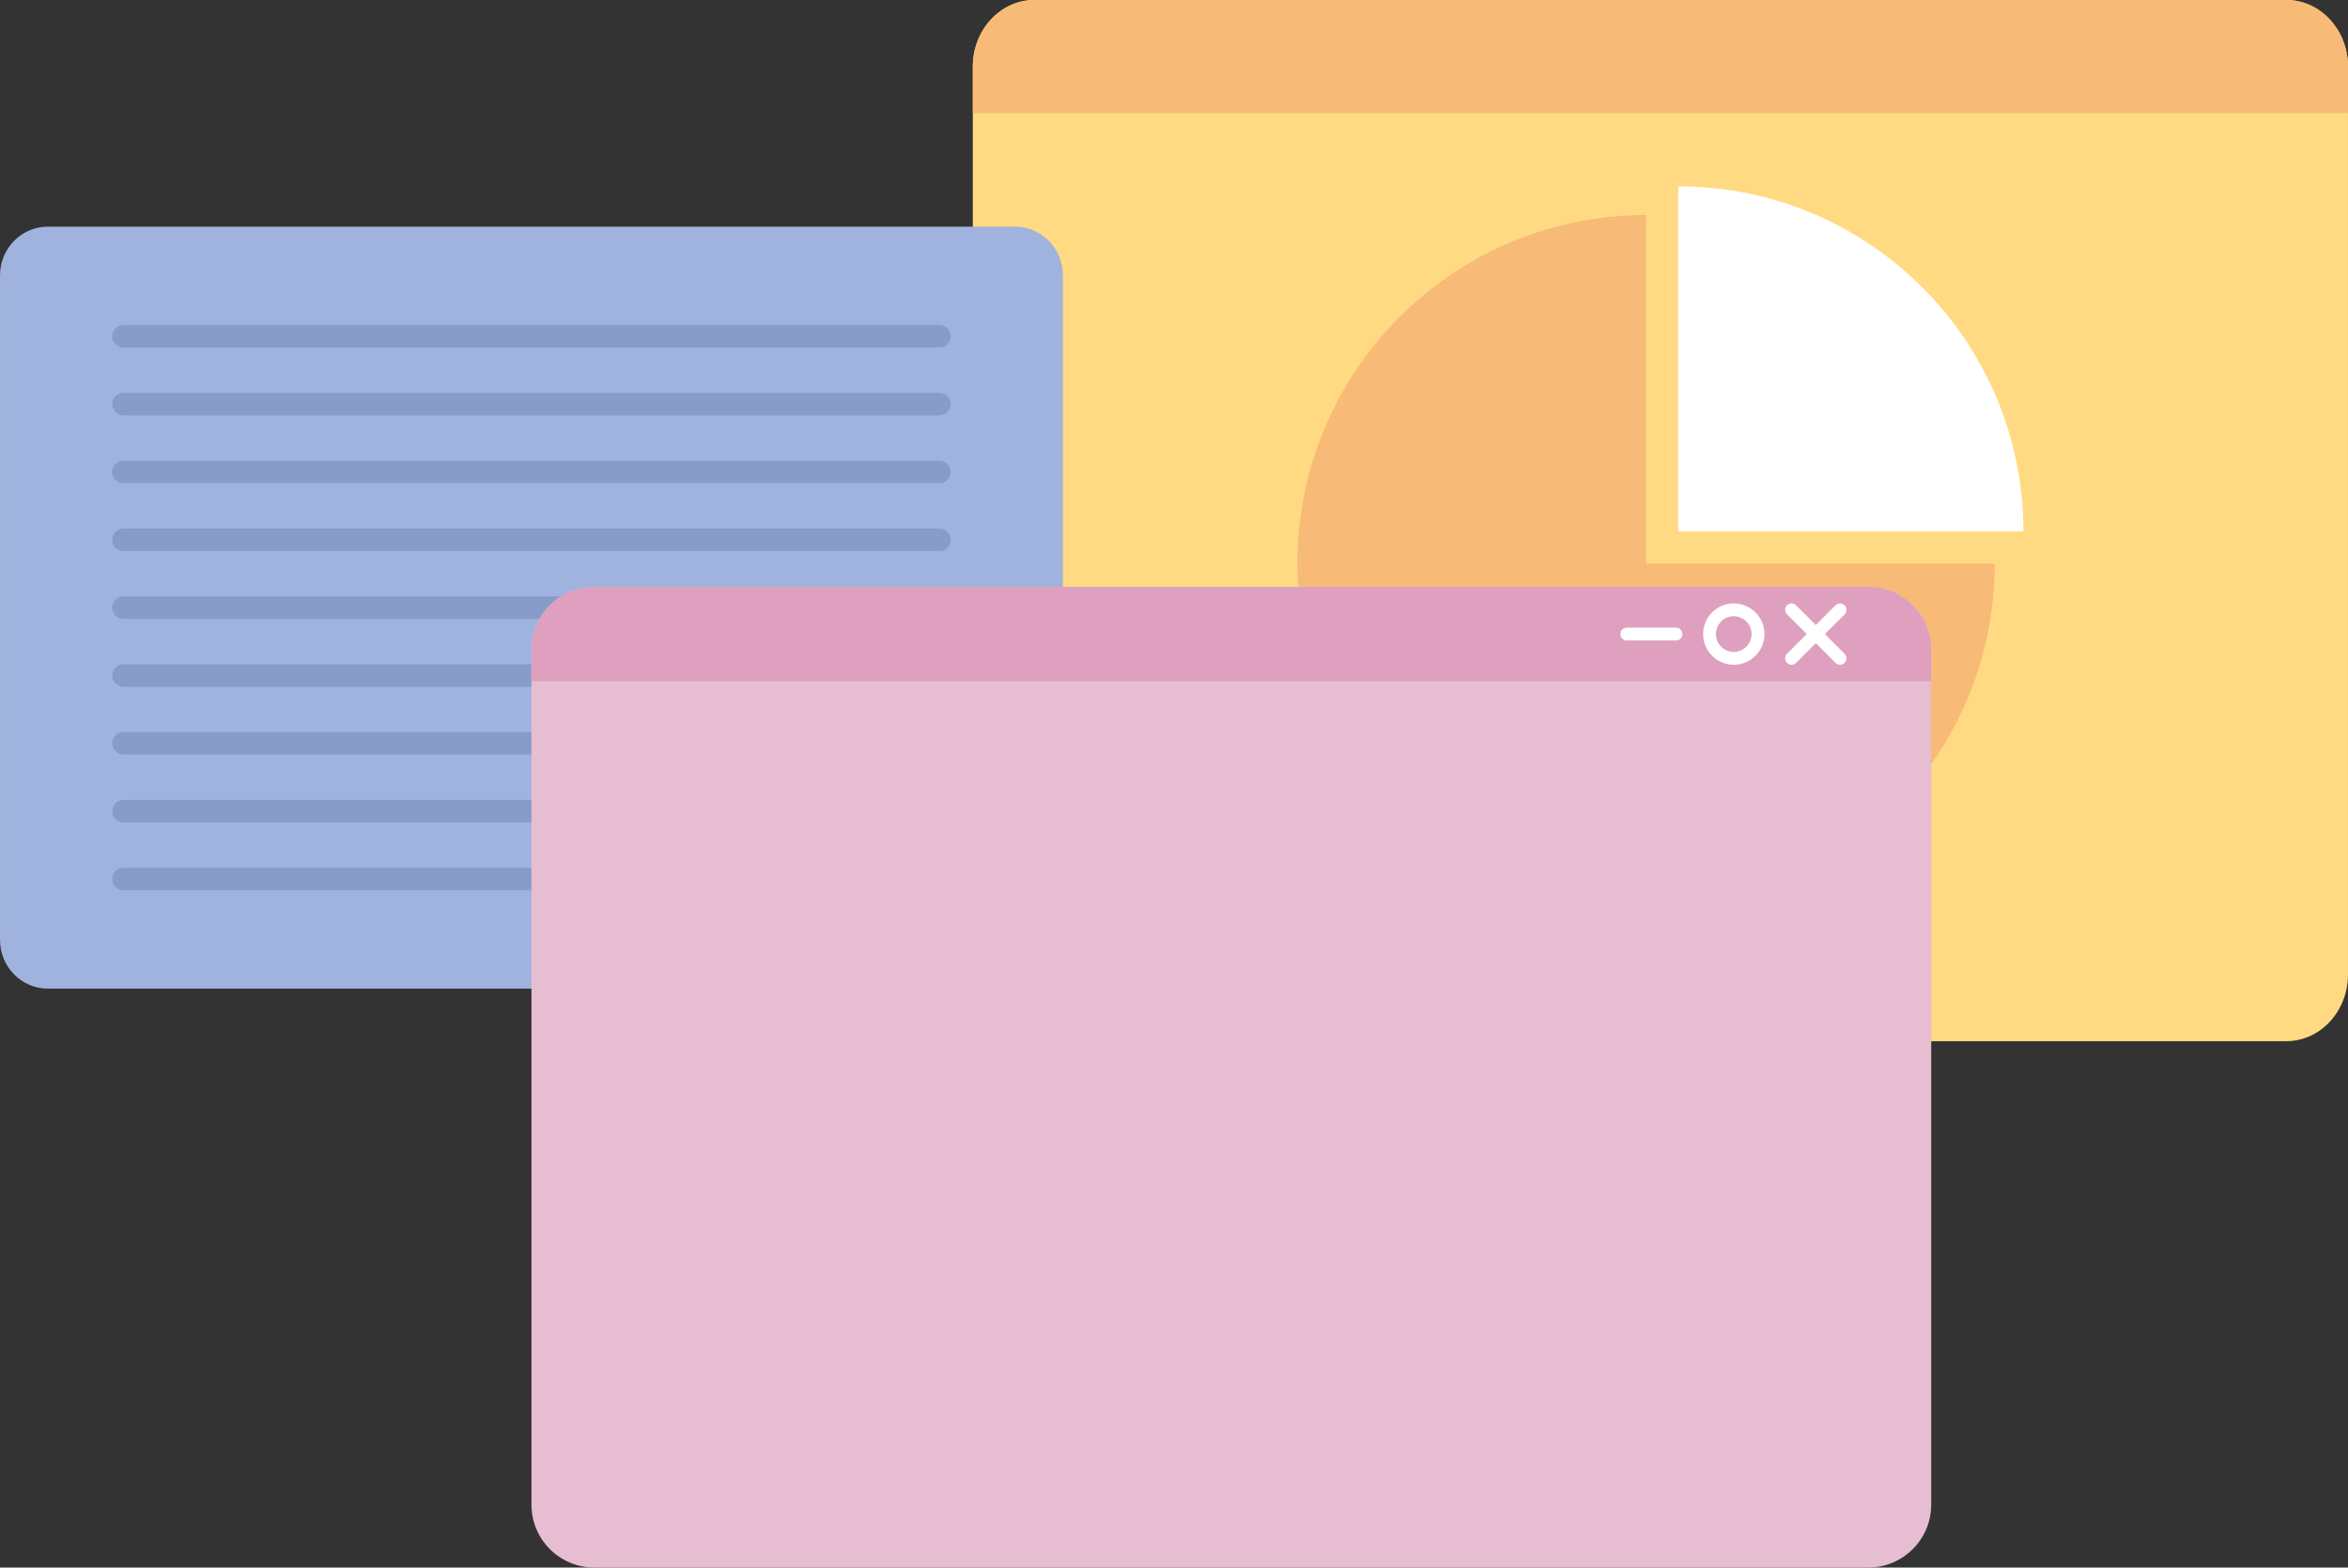 <?xml version="1.0" encoding="UTF-8"?>
<!DOCTYPE svg PUBLIC '-//W3C//DTD SVG 1.0//EN'
          'http://www.w3.org/TR/2001/REC-SVG-20010904/DTD/svg10.dtd'>
<svg height="2809.2" preserveAspectRatio="xMidYMid meet" version="1.0" viewBox="471.7 568.6 4206.6 2809.2" width="4206.6" xmlns="http://www.w3.org/2000/svg" xmlns:xlink="http://www.w3.org/1999/xlink" zoomAndPan="magnify"
><rect x="471.7" y="568.6" width="4206.6" height="2809.2" fill="#333333" stroke="none"/><g
  ><g
    ><g
      ><g id="change1_1"
        ><path d="M4678.287,688.184V2314.88c0,66.093-49.555,119.624-110.66,119.624h-2242.49 c-61.105,0-110.597-53.531-110.597-119.624V688.184c0-66.03,49.491-119.624,110.597-119.624h2242.49 C4628.732,568.56,4678.287,622.154,4678.287,688.184z" fill="#ffda82"
        /></g
        ><g
        ><g id="change2_1"
          ><path d="M4045.43,1578.533c0,345.033-279.694,624.727-624.727,624.727 c-344.976,0-624.67-279.694-624.67-624.727c0-344.976,279.694-624.67,624.67-624.67v624.67H4045.43z" fill="#f8ba77"
          /></g
          ><g id="change3_1"
          ><path d="M4096.793,1520.893h-618.444V902.504C3819.913,902.504,4096.793,1179.386,4096.793,1520.893z" fill="#fff"
          /></g
        ></g
        ><g id="change2_2"
        ><path d="M4678.287,688.184v83.011H2214.54v-83.011c0-66.03,49.491-119.624,110.597-119.624h2242.49 C4628.732,568.56,4678.287,622.154,4678.287,688.184z" fill="#f8ba77"
        /></g
      ></g
      ><g
      ><g id="change4_1"
        ><path d="M2375.961,1062.352v1190.392c0,48.326-38.318,87.534-85.55,87.534H557.219 c-47.231,0-85.506-39.208-85.506-87.534V1062.352c0-48.327,38.275-87.535,85.506-87.535h1733.192 C2337.643,974.817,2375.961,1014.025,2375.961,1062.352z" fill="#9fb3de"
        /></g
        ><g
        ><g id="change5_9"
          ><path d="M2154.837,1191.417h-1462c-11.122,0-20.139-9.017-20.139-20.139s9.017-20.139,20.139-20.139 h1462c11.122,0,20.139,9.017,20.139,20.139S2165.959,1191.417,2154.837,1191.417z" fill="#879cc9"
          /></g
          ><g id="change5_1"
          ><path d="M2154.837,1312.984h-1462c-11.122,0-20.139-9.017-20.139-20.139s9.017-20.139,20.139-20.139 h1462c11.122,0,20.139,9.017,20.139,20.139S2165.959,1312.984,2154.837,1312.984z" fill="#879cc9"
          /></g
          ><g id="change5_3"
          ><path d="M2154.837,1434.551h-1462c-11.122,0-20.139-9.017-20.139-20.139s9.017-20.139,20.139-20.139 h1462c11.122,0,20.139,9.017,20.139,20.139S2165.959,1434.551,2154.837,1434.551z" fill="#879cc9"
          /></g
          ><g id="change5_5"
          ><path d="M2154.837,1556.119h-1462c-11.122,0-20.139-9.017-20.139-20.139s9.017-20.139,20.139-20.139 h1462c11.122,0,20.139,9.017,20.139,20.139S2165.959,1556.119,2154.837,1556.119z" fill="#879cc9"
          /></g
          ><g id="change5_8"
          ><path d="M2154.837,1677.687h-1462c-11.122,0-20.139-9.017-20.139-20.139s9.017-20.139,20.139-20.139 h1462c11.122,0,20.139,9.017,20.139,20.139S2165.959,1677.687,2154.837,1677.687z" fill="#879cc9"
          /></g
          ><g id="change5_4"
          ><path d="M2154.837,1799.254h-1462c-11.122,0-20.139-9.017-20.139-20.139s9.017-20.139,20.139-20.139 h1462c11.122,0,20.139,9.017,20.139,20.139S2165.959,1799.254,2154.837,1799.254z" fill="#879cc9"
          /></g
          ><g id="change5_2"
          ><path d="M2154.837,1920.821h-1462c-11.122,0-20.139-9.017-20.139-20.139s9.017-20.139,20.139-20.139 h1462c11.122,0,20.139,9.017,20.139,20.139S2165.959,1920.821,2154.837,1920.821z" fill="#879cc9"
          /></g
          ><g id="change5_6"
          ><path d="M2154.837,2042.389h-1462c-11.122,0-20.139-9.017-20.139-20.139s9.017-20.139,20.139-20.139 h1462c11.122,0,20.139,9.017,20.139,20.139S2165.959,2042.389,2154.837,2042.389z" fill="#879cc9"
          /></g
          ><g id="change5_7"
          ><path d="M2154.837,2163.957h-1462c-11.122,0-20.139-9.017-20.139-20.139s9.017-20.139,20.139-20.139 h1462c11.122,0,20.139,9.017,20.139,20.139S2165.959,2163.957,2154.837,2163.957z" fill="#879cc9"
          /></g
        ></g
      ></g
      ><g
      ><g id="change6_1"
        ><path d="M3931.581,1733.007v1532.105c0,62.199-50.462,112.661-112.662,112.661H1536.441 c-62.2,0-112.604-50.462-112.604-112.661V1733.007c0-62.2,50.405-112.662,112.604-112.662h2282.478 C3881.119,1620.345,3931.581,1670.807,3931.581,1733.007z" fill="#e7bdd1"
        /></g
        ><g
        ><g id="change7_1"
          ><path d="M3931.581,1733.007v56.504H1423.837v-56.504c0-62.2,50.405-112.662,112.604-112.662h2282.478 C3881.119,1620.345,3931.581,1670.807,3931.581,1733.007z" fill="#dea0be"
          /></g
          ><g fill="#fff"
          ><g id="change3_4"
            ><path d="M3768.29,1759.892c-2.945,0-5.89-1.123-8.138-3.371l-86.913-86.914 c-4.494-4.494-4.494-11.78,0-16.274c4.495-4.495,11.78-4.495,16.275,0l86.913,86.914c4.494,4.494,4.494,11.78,0,16.274 C3774.181,1758.769,3771.234,1759.892,3768.29,1759.892z"
              /><path d="M3681.377,1759.892c-2.945,0-5.891-1.124-8.138-3.371c-4.494-4.494-4.494-11.78,0-16.274 l86.913-86.914c4.494-4.494,11.781-4.494,16.275,0s4.494,11.78,0,16.274l-86.913,86.914 C3687.268,1758.769,3684.322,1759.892,3681.377,1759.892z"
            /></g
            ><g id="change3_2"
            ><path d="M3577.865,1759.892c-30.308,0-54.965-24.657-54.965-54.965s24.657-54.964,54.965-54.964 s54.965,24.657,54.965,54.964S3608.173,1759.892,3577.865,1759.892z M3577.865,1672.979c-17.617,0-31.949,14.332-31.949,31.949 s14.332,31.949,31.949,31.949s31.949-14.333,31.949-31.949S3595.482,1672.979,3577.865,1672.979z"
            /></g
            ><g id="change3_3"
            ><path d="M3474.354,1716.435h-88.146c-6.355,0-11.508-5.152-11.508-11.508s5.152-11.508,11.508-11.508 h88.146c6.355,0,11.508,5.152,11.508,11.508S3480.709,1716.435,3474.354,1716.435z"
            /></g
          ></g
        ></g
      ></g
    ></g
  ></g
></svg
>
